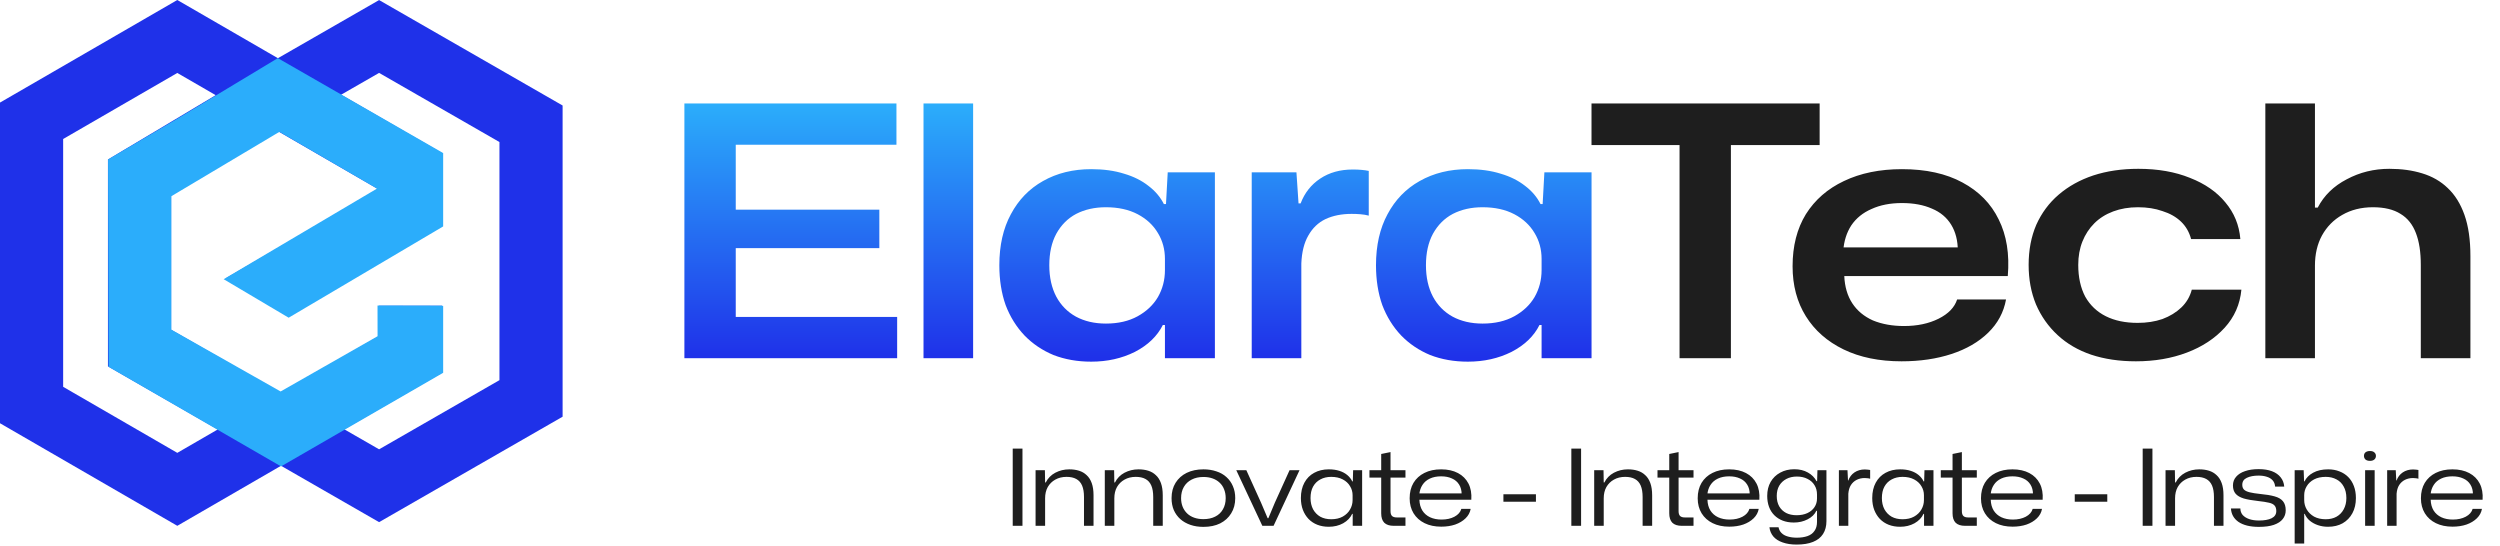 <svg width="591" height="129" viewBox="0 0 591 129" fill="none" xmlns="http://www.w3.org/2000/svg">
<path fill-rule="evenodd" clip-rule="evenodd" d="M65.697 13.759L89.618 0.015L133 24.941V98.509L89.618 123.435L66.432 110.112L41.914 124.303L0 100.054V24.249L41.914 0L65.697 13.759ZM14.928 32.859V91.443L41.914 107.056L51.477 101.518L25.517 86.602V37.709L50.99 22.497L41.914 17.247L14.928 32.859ZM80.626 22.398L104.498 36.209V53.458L68.103 74.693L53.334 65.812L89.569 44.848V44.818L65.778 31.053L40.444 46.182V77.963L66.408 92.882L89.569 79.485V72.273H104.498V88.094L81.364 101.475L89.618 106.218L118.071 89.868V33.58L89.618 17.232L80.626 22.398Z" fill="#1F31E9"/>
<path d="M65.678 13.742L65.819 13.825L104.627 36.107L104.763 36.187V53.527L104.628 53.606L68.379 75.025L68.24 75.108L68.1 75.025L52.872 66.002L89.117 44.584L66.044 31.171L40.505 46.386V77.924L66.338 92.541C68.379 91.378 70.422 90.217 72.463 89.054C78.062 85.864 83.66 82.673 89.258 79.483C89.254 77.154 89.251 74.825 89.247 72.496V72.222L89.522 72.222C94.465 72.234 99.408 72.246 104.351 72.258L104.589 72.257V72.318H104.763V88.129L66.438 110.257L25.813 86.801L25.676 86.723L25.543 37.694L25.676 37.614L42.178 27.897L53.928 20.82L65.678 13.742Z" fill="#2BADFB"/>
<path d="M161.79 84.671V24.464H211.921V34.209H170.875L173.931 31.153V77.898L170.875 74.925H212.087V84.671H161.79ZM171.288 58.655V49.571H207.875V58.655H171.288ZM218.318 84.671V24.464H230.046V84.671H218.318ZM257.965 85.496C254.716 85.496 251.743 84.974 249.045 83.927C246.402 82.826 244.117 81.284 242.19 79.302C240.263 77.265 238.776 74.87 237.73 72.117C236.739 69.309 236.244 66.171 236.244 62.702C236.244 58.022 237.152 54.003 238.969 50.644C240.786 47.23 243.319 44.615 246.567 42.798C249.871 40.926 253.67 39.99 257.965 39.99C260.883 39.99 263.47 40.348 265.728 41.064C267.985 41.725 269.912 42.688 271.509 43.955C273.106 45.166 274.317 46.597 275.143 48.249H275.639L276.051 40.733H287.201V84.671H275.391V76.825H274.895C273.574 79.468 271.371 81.587 268.288 83.184C265.205 84.726 261.764 85.496 257.965 85.496ZM261.433 76.494C264.351 76.494 266.857 75.916 268.949 74.76C271.041 73.604 272.638 72.09 273.739 70.218C274.84 68.291 275.391 66.171 275.391 63.858V61.215C275.391 58.958 274.84 56.921 273.739 55.104C272.638 53.232 271.041 51.745 268.949 50.644C266.857 49.543 264.351 48.992 261.433 48.992C258.79 48.992 256.45 49.515 254.413 50.562C252.431 51.608 250.862 53.177 249.706 55.269C248.605 57.306 248.054 59.784 248.054 62.702C248.054 65.565 248.605 68.043 249.706 70.135C250.807 72.172 252.349 73.741 254.331 74.843C256.368 75.944 258.735 76.494 261.433 76.494ZM295.906 84.671V40.733H306.478L306.973 48.084H307.469C308.405 45.606 309.946 43.652 312.094 42.22C314.241 40.789 316.801 40.073 319.774 40.073C320.545 40.073 321.233 40.1 321.839 40.155C322.5 40.211 323.078 40.293 323.573 40.403V50.974C322.968 50.809 322.307 50.699 321.591 50.644C320.931 50.589 320.242 50.562 319.527 50.562C317.159 50.562 315.094 50.974 313.332 51.8C311.626 52.626 310.277 53.92 309.286 55.682C308.295 57.389 307.744 59.591 307.634 62.289V84.671H295.906ZM347.005 85.496C343.757 85.496 340.784 84.974 338.086 83.927C335.443 82.826 333.158 81.284 331.231 79.302C329.304 77.265 327.817 74.87 326.771 72.117C325.78 69.309 325.285 66.171 325.285 62.702C325.285 58.022 326.193 54.003 328.01 50.644C329.827 47.23 332.36 44.615 335.608 42.798C338.912 40.926 342.711 39.99 347.005 39.99C349.924 39.99 352.511 40.348 354.769 41.064C357.026 41.725 358.953 42.688 360.55 43.955C362.147 45.166 363.358 46.597 364.184 48.249H364.679L365.092 40.733H376.242V84.671H364.432V76.825H363.936C362.615 79.468 360.412 81.587 357.329 83.184C354.246 84.726 350.804 85.496 347.005 85.496ZM350.474 76.494C353.392 76.494 355.897 75.916 357.99 74.76C360.082 73.604 361.679 72.09 362.78 70.218C363.881 68.291 364.432 66.171 364.432 63.858V61.215C364.432 58.958 363.881 56.921 362.78 55.104C361.679 53.232 360.082 51.745 357.99 50.644C355.897 49.543 353.392 48.992 350.474 48.992C347.831 48.992 345.491 49.515 343.454 50.562C341.472 51.608 339.903 53.177 338.747 55.269C337.645 57.306 337.095 59.784 337.095 62.702C337.095 65.565 337.645 68.043 338.747 70.135C339.848 72.172 341.389 73.741 343.372 74.843C345.409 75.944 347.776 76.494 350.474 76.494Z" fill="url(#paint0_linear_18_123)"/>
<path d="M397.044 84.671V33.135H409.185V84.671H397.044ZM376.232 34.292V24.464H430.162V34.292H376.232ZM449.533 85.414C444.248 85.414 439.678 84.478 435.824 82.606C431.97 80.734 428.996 78.119 426.904 74.76C424.812 71.401 423.766 67.465 423.766 62.95C423.766 58.16 424.812 54.058 426.904 50.644C429.051 47.23 432.052 44.615 435.906 42.798C439.815 40.926 444.385 39.99 449.616 39.99C455.287 39.99 460.05 41.036 463.904 43.129C467.813 45.221 470.676 48.139 472.493 51.883C474.365 55.627 475.081 60.087 474.64 65.262H435.989C436.099 67.795 436.732 69.942 437.888 71.704C439.045 73.466 440.669 74.815 442.761 75.751C444.908 76.632 447.359 77.073 450.111 77.073C453.25 77.073 455.975 76.494 458.288 75.338C460.6 74.182 462.059 72.668 462.665 70.796H474.227C473.677 73.824 472.273 76.439 470.015 78.642C467.758 80.844 464.867 82.523 461.344 83.68C457.82 84.836 453.883 85.414 449.533 85.414ZM435.741 59.316L435.246 58.49H463.491L462.83 59.316C462.83 56.893 462.307 54.829 461.261 53.122C460.215 51.415 458.701 50.149 456.719 49.323C454.736 48.442 452.369 48.001 449.616 48.001C446.863 48.001 444.468 48.469 442.431 49.405C440.394 50.286 438.797 51.58 437.641 53.287C436.539 54.994 435.906 57.004 435.741 59.316ZM504.925 85.414C501.015 85.414 497.492 84.891 494.353 83.845C491.27 82.799 488.627 81.257 486.425 79.22C484.222 77.183 482.515 74.76 481.304 71.952C480.148 69.144 479.57 66.033 479.57 62.62C479.57 59.096 480.175 55.93 481.387 53.122C482.653 50.314 484.415 47.946 486.672 46.019C488.985 44.037 491.71 42.523 494.849 41.477C498.042 40.431 501.593 39.908 505.503 39.908C510.128 39.908 514.202 40.623 517.726 42.055C521.25 43.431 524.03 45.358 526.067 47.836C528.159 50.314 529.343 53.204 529.619 56.508H517.974C517.533 54.856 516.735 53.48 515.578 52.379C514.422 51.277 512.963 50.451 511.201 49.901C509.494 49.295 507.567 48.992 505.42 48.992C503.273 48.992 501.318 49.323 499.556 49.983C497.794 50.644 496.308 51.58 495.096 52.791C493.885 54.003 492.949 55.434 492.288 57.086C491.628 58.738 491.297 60.582 491.297 62.62C491.297 65.538 491.848 68.043 492.949 70.135C494.105 72.172 495.73 73.714 497.822 74.76C499.914 75.806 502.419 76.329 505.337 76.329C507.485 76.329 509.439 76.026 511.201 75.421C512.963 74.76 514.45 73.852 515.661 72.695C516.872 71.539 517.698 70.135 518.139 68.483H529.866C529.536 71.952 528.214 74.953 525.902 77.485C523.59 80.018 520.616 81.973 516.982 83.349C513.349 84.726 509.329 85.414 504.925 85.414ZM535.526 84.671V24.464H547.254V49.075H547.914C549.401 46.212 551.686 43.982 554.769 42.385C557.853 40.733 561.211 39.908 564.845 39.908C567.708 39.908 570.296 40.266 572.608 40.981C574.976 41.697 576.986 42.853 578.637 44.45C580.344 46.047 581.666 48.166 582.602 50.809C583.538 53.452 584.006 56.701 584.006 60.555V84.671H572.278V62.62C572.278 59.591 571.893 57.086 571.122 55.104C570.351 53.067 569.14 51.553 567.488 50.562C565.836 49.515 563.661 48.992 560.963 48.992C558.211 48.992 555.788 49.598 553.696 50.809C551.658 51.966 550.062 53.59 548.906 55.682C547.804 57.719 547.254 60.087 547.254 62.785V84.671H535.526Z" fill="#1E1E1E"/>
<path d="M239.408 124.303V106.044H241.712V124.303H239.408ZM244.81 124.303V111.153H247.014L247.064 114.059H247.215C247.716 113.057 248.467 112.289 249.469 111.754C250.487 111.22 251.589 110.953 252.775 110.953C253.626 110.953 254.395 111.061 255.079 111.279C255.781 111.496 256.382 111.846 256.883 112.33C257.4 112.798 257.801 113.424 258.085 114.209C258.369 114.994 258.511 115.954 258.511 117.089V124.303H256.256V117.49C256.256 116.388 256.106 115.486 255.806 114.785C255.505 114.084 255.046 113.566 254.428 113.232C253.827 112.898 253.059 112.731 252.124 112.731C251.122 112.731 250.237 112.948 249.469 113.382C248.717 113.8 248.125 114.384 247.69 115.136C247.273 115.887 247.064 116.772 247.064 117.791V124.303H244.81ZM261.174 124.303V111.153H263.378L263.428 114.059H263.578C264.079 113.057 264.83 112.289 265.832 111.754C266.851 111.22 267.953 110.953 269.138 110.953C269.99 110.953 270.758 111.061 271.443 111.279C272.144 111.496 272.745 111.846 273.246 112.33C273.764 112.798 274.164 113.424 274.448 114.209C274.732 114.994 274.874 115.954 274.874 117.089V124.303H272.62V117.49C272.62 116.388 272.47 115.486 272.169 114.785C271.868 114.084 271.409 113.566 270.791 113.232C270.19 112.898 269.422 112.731 268.487 112.731C267.485 112.731 266.6 112.948 265.832 113.382C265.081 113.8 264.488 114.384 264.054 115.136C263.636 115.887 263.428 116.772 263.428 117.791V124.303H261.174ZM284.495 124.553C283.359 124.553 282.332 124.395 281.414 124.077C280.496 123.76 279.702 123.309 279.035 122.725C278.367 122.124 277.849 121.406 277.482 120.571C277.131 119.736 276.956 118.801 276.956 117.766C276.956 116.363 277.273 115.152 277.907 114.134C278.542 113.115 279.419 112.33 280.537 111.779C281.673 111.228 282.992 110.953 284.495 110.953C285.613 110.953 286.632 111.112 287.55 111.429C288.485 111.729 289.279 112.18 289.93 112.781C290.598 113.382 291.107 114.1 291.458 114.935C291.825 115.77 292.009 116.714 292.009 117.766C292.009 119.135 291.691 120.329 291.057 121.347C290.439 122.366 289.571 123.159 288.452 123.727C287.333 124.278 286.014 124.553 284.495 124.553ZM284.495 122.725C285.563 122.725 286.49 122.524 287.275 122.124C288.076 121.723 288.686 121.147 289.103 120.395C289.537 119.644 289.754 118.767 289.754 117.766C289.754 116.997 289.629 116.305 289.379 115.687C289.145 115.069 288.794 114.543 288.327 114.109C287.876 113.675 287.325 113.341 286.674 113.107C286.023 112.873 285.296 112.756 284.495 112.756C283.409 112.756 282.474 112.965 281.689 113.382C280.905 113.783 280.295 114.359 279.861 115.111C279.427 115.862 279.21 116.747 279.21 117.766C279.21 118.517 279.335 119.202 279.586 119.819C279.836 120.421 280.187 120.938 280.637 121.372C281.088 121.806 281.639 122.14 282.291 122.374C282.942 122.608 283.676 122.725 284.495 122.725ZM298.416 124.303L292.254 111.153H294.634L298.115 118.843L299.668 122.499H299.844L301.371 118.843L304.853 111.153H307.207L301.071 124.303H298.416ZM314.118 124.528C313.133 124.528 312.231 124.37 311.413 124.052C310.611 123.735 309.918 123.276 309.334 122.675C308.766 122.074 308.324 121.364 308.007 120.546C307.689 119.711 307.531 118.776 307.531 117.741C307.531 116.338 307.806 115.127 308.357 114.109C308.908 113.09 309.676 112.314 310.661 111.779C311.663 111.228 312.816 110.953 314.118 110.953C315.053 110.953 315.888 111.07 316.623 111.304C317.357 111.537 317.983 111.871 318.501 112.305C319.019 112.74 319.411 113.24 319.678 113.808H319.804L319.879 111.153H322.008V124.303H319.778V121.472H319.653C319.236 122.391 318.526 123.134 317.524 123.702C316.522 124.253 315.387 124.528 314.118 124.528ZM314.694 122.75C315.763 122.75 316.673 122.541 317.424 122.124C318.192 121.69 318.768 121.13 319.152 120.446C319.553 119.761 319.753 119.018 319.753 118.216V117.064C319.753 116.296 319.553 115.587 319.152 114.935C318.768 114.267 318.192 113.733 317.424 113.332C316.673 112.932 315.763 112.731 314.694 112.731C313.726 112.731 312.874 112.932 312.139 113.332C311.405 113.716 310.828 114.284 310.411 115.035C310.01 115.77 309.81 116.672 309.81 117.741C309.81 118.742 310.01 119.627 310.411 120.395C310.828 121.147 311.396 121.731 312.114 122.149C312.849 122.549 313.709 122.75 314.694 122.75ZM329.472 124.303C328.487 124.303 327.744 124.061 327.243 123.576C326.758 123.075 326.516 122.332 326.516 121.347V112.907H323.736V111.153H326.516V107.321L328.72 106.87V111.153H332.252V112.907H328.72V120.821C328.72 121.356 328.837 121.74 329.071 121.973C329.305 122.207 329.681 122.324 330.198 122.324H332.252V124.303H329.472ZM340.704 124.503C339.202 124.503 337.891 124.228 336.772 123.677C335.653 123.126 334.785 122.349 334.167 121.347C333.55 120.329 333.241 119.143 333.241 117.791C333.241 116.388 333.541 115.177 334.142 114.159C334.76 113.14 335.62 112.356 336.722 111.804C337.841 111.237 339.16 110.953 340.679 110.953C342.232 110.953 343.56 111.245 344.662 111.83C345.764 112.414 346.59 113.24 347.141 114.309C347.692 115.378 347.918 116.655 347.818 118.141H335.545C335.578 119.143 335.812 119.995 336.246 120.696C336.68 121.381 337.281 121.907 338.05 122.274C338.834 122.641 339.744 122.825 340.78 122.825C341.965 122.825 342.984 122.6 343.835 122.149C344.704 121.681 345.246 121.063 345.463 120.295H347.667C347.517 121.147 347.116 121.89 346.465 122.524C345.814 123.159 344.996 123.652 344.011 124.002C343.025 124.336 341.923 124.503 340.704 124.503ZM335.52 116.889L335.395 116.638H345.714L345.538 116.889C345.538 115.971 345.338 115.194 344.937 114.56C344.537 113.908 343.969 113.424 343.234 113.107C342.516 112.773 341.665 112.606 340.679 112.606C339.661 112.606 338.776 112.781 338.025 113.132C337.273 113.483 336.689 113.984 336.271 114.635C335.854 115.269 335.603 116.021 335.52 116.889ZM355.406 118.617V116.839H363.095V118.617H355.406ZM371.465 124.303V106.044H373.77V124.303H371.465ZM376.867 124.303V111.153H379.071L379.121 114.059H379.272C379.773 113.057 380.524 112.289 381.526 111.754C382.545 111.22 383.647 110.953 384.832 110.953C385.684 110.953 386.452 111.061 387.136 111.279C387.838 111.496 388.439 111.846 388.94 112.33C389.457 112.798 389.858 113.424 390.142 114.209C390.426 114.994 390.568 115.954 390.568 117.089V124.303H388.314V117.49C388.314 116.388 388.163 115.486 387.863 114.785C387.562 114.084 387.103 113.566 386.485 113.232C385.884 112.898 385.116 112.731 384.181 112.731C383.179 112.731 382.294 112.948 381.526 113.382C380.775 113.8 380.182 114.384 379.748 115.136C379.33 115.887 379.121 116.772 379.121 117.791V124.303H376.867ZM397.567 124.303C396.582 124.303 395.839 124.061 395.338 123.576C394.854 123.075 394.612 122.332 394.612 121.347V112.907H391.832V111.153H394.612V107.321L396.816 106.87V111.153H400.347V112.907H396.816V120.821C396.816 121.356 396.933 121.74 397.167 121.973C397.4 122.207 397.776 122.324 398.294 122.324H400.347V124.303H397.567ZM408.8 124.503C407.297 124.503 405.986 124.228 404.868 123.677C403.749 123.126 402.881 122.349 402.263 121.347C401.645 120.329 401.336 119.143 401.336 117.791C401.336 116.388 401.637 115.177 402.238 114.159C402.856 113.14 403.715 112.356 404.818 111.804C405.936 111.237 407.255 110.953 408.775 110.953C410.328 110.953 411.655 111.245 412.757 111.83C413.859 112.414 414.686 113.24 415.237 114.309C415.788 115.378 416.013 116.655 415.913 118.141H403.64C403.674 119.143 403.907 119.995 404.342 120.696C404.776 121.381 405.377 121.907 406.145 122.274C406.93 122.641 407.84 122.825 408.875 122.825C410.061 122.825 411.079 122.6 411.931 122.149C412.799 121.681 413.342 121.063 413.559 120.295H415.763C415.613 121.147 415.212 121.89 414.561 122.524C413.909 123.159 413.091 123.652 412.106 124.002C411.121 124.336 410.019 124.503 408.8 124.503ZM403.615 116.889L403.49 116.638H413.809L413.634 116.889C413.634 115.971 413.434 115.194 413.033 114.56C412.632 113.908 412.064 113.424 411.33 113.107C410.612 112.773 409.76 112.606 408.775 112.606C407.756 112.606 406.871 112.781 406.12 113.132C405.369 113.483 404.784 113.984 404.367 114.635C403.949 115.269 403.699 116.021 403.615 116.889ZM424.732 128.736C423.463 128.736 422.361 128.569 421.426 128.235C420.491 127.918 419.756 127.45 419.222 126.832C418.704 126.215 418.396 125.488 418.295 124.653H420.449C420.55 125.188 420.783 125.639 421.151 126.006C421.535 126.39 422.036 126.665 422.653 126.832C423.271 127.016 423.973 127.108 424.757 127.108C425.726 127.108 426.569 126.983 427.287 126.732C428.005 126.482 428.556 126.073 428.94 125.505C429.341 124.954 429.541 124.244 429.541 123.376V120.746H429.391C428.99 121.598 428.297 122.274 427.312 122.775C426.344 123.276 425.258 123.526 424.056 123.526C423.088 123.526 422.211 123.376 421.426 123.075C420.658 122.775 419.998 122.349 419.447 121.798C418.896 121.247 418.479 120.587 418.195 119.819C417.911 119.035 417.769 118.175 417.769 117.24C417.769 115.971 418.037 114.869 418.571 113.933C419.122 112.982 419.882 112.247 420.85 111.729C421.819 111.195 422.929 110.928 424.181 110.928C425.417 110.928 426.486 111.187 427.387 111.704C428.289 112.205 428.965 112.881 429.416 113.733H429.566L429.641 111.153H431.77V123.201C431.77 124.386 431.503 125.396 430.969 126.231C430.435 127.066 429.641 127.692 428.589 128.11C427.554 128.527 426.268 128.736 424.732 128.736ZM424.707 121.798C425.692 121.798 426.544 121.631 427.262 121.297C427.98 120.963 428.539 120.496 428.94 119.895C429.341 119.293 429.541 118.609 429.541 117.841V116.914C429.541 116.062 429.341 115.319 428.94 114.685C428.556 114.05 428.005 113.558 427.287 113.207C426.586 112.84 425.751 112.656 424.782 112.656C423.831 112.656 422.996 112.848 422.278 113.232C421.56 113.616 421 114.151 420.6 114.835C420.216 115.503 420.024 116.305 420.024 117.24C420.024 118.191 420.216 119.01 420.6 119.694C421 120.379 421.551 120.905 422.253 121.272C422.954 121.623 423.772 121.798 424.707 121.798ZM434.714 124.303V111.153H436.743L436.868 113.583H436.943C437.227 112.781 437.711 112.147 438.396 111.679C439.097 111.212 439.915 110.978 440.851 110.978C441.118 110.978 441.36 110.995 441.577 111.028C441.794 111.045 441.969 111.07 442.103 111.103V113.182C441.936 113.115 441.736 113.074 441.502 113.057C441.285 113.023 441.059 113.007 440.826 113.007C440.124 113.007 439.49 113.149 438.922 113.433C438.354 113.716 437.895 114.134 437.544 114.685C437.21 115.219 437.01 115.895 436.943 116.714V124.303H434.714ZM449.184 124.528C448.198 124.528 447.297 124.37 446.479 124.052C445.677 123.735 444.984 123.276 444.4 122.675C443.832 122.074 443.39 121.364 443.072 120.546C442.755 119.711 442.596 118.776 442.596 117.741C442.596 116.338 442.872 115.127 443.423 114.109C443.974 113.09 444.742 112.314 445.727 111.779C446.729 111.228 447.881 110.953 449.184 110.953C450.119 110.953 450.954 111.07 451.688 111.304C452.423 111.537 453.049 111.871 453.567 112.305C454.084 112.74 454.477 113.24 454.744 113.808H454.869L454.944 111.153H457.073V124.303H454.844V121.472H454.719C454.301 122.391 453.592 123.134 452.59 123.702C451.588 124.253 450.453 124.528 449.184 124.528ZM449.76 122.75C450.828 122.75 451.738 122.541 452.49 122.124C453.258 121.69 453.834 121.13 454.218 120.446C454.619 119.761 454.819 119.018 454.819 118.216V117.064C454.819 116.296 454.619 115.587 454.218 114.935C453.834 114.267 453.258 113.733 452.49 113.332C451.738 112.932 450.828 112.731 449.76 112.731C448.791 112.731 447.94 112.932 447.205 113.332C446.47 113.716 445.894 114.284 445.477 115.035C445.076 115.77 444.876 116.672 444.876 117.741C444.876 118.742 445.076 119.627 445.477 120.395C445.894 121.147 446.462 121.731 447.18 122.149C447.915 122.549 448.775 122.75 449.76 122.75ZM464.538 124.303C463.552 124.303 462.809 124.061 462.308 123.576C461.824 123.075 461.582 122.332 461.582 121.347V112.907H458.802V111.153H461.582V107.321L463.786 106.87V111.153H467.318V112.907H463.786V120.821C463.786 121.356 463.903 121.74 464.137 121.973C464.371 122.207 464.746 122.324 465.264 122.324H467.318V124.303H464.538ZM475.77 124.503C474.267 124.503 472.957 124.228 471.838 123.677C470.719 123.126 469.851 122.349 469.233 121.347C468.615 120.329 468.306 119.143 468.306 117.791C468.306 116.388 468.607 115.177 469.208 114.159C469.826 113.14 470.686 112.356 471.788 111.804C472.907 111.237 474.226 110.953 475.745 110.953C477.298 110.953 478.626 111.245 479.728 111.83C480.83 112.414 481.656 113.24 482.207 114.309C482.758 115.378 482.984 116.655 482.883 118.141H470.611C470.644 119.143 470.878 119.995 471.312 120.696C471.746 121.381 472.347 121.907 473.115 122.274C473.9 122.641 474.81 122.825 475.845 122.825C477.031 122.825 478.049 122.6 478.901 122.149C479.769 121.681 480.312 121.063 480.529 120.295H482.733C482.583 121.147 482.182 121.89 481.531 122.524C480.88 123.159 480.062 123.652 479.076 124.002C478.091 124.336 476.989 124.503 475.77 124.503ZM470.586 116.889L470.46 116.638H480.78L480.604 116.889C480.604 115.971 480.404 115.194 480.003 114.56C479.602 113.908 479.035 113.424 478.3 113.107C477.582 112.773 476.73 112.606 475.745 112.606C474.727 112.606 473.842 112.781 473.09 113.132C472.339 113.483 471.754 113.984 471.337 114.635C470.919 115.269 470.669 116.021 470.586 116.889ZM490.471 118.617V116.839H498.161V118.617H490.471ZM506.531 124.303V106.044H508.835V124.303H506.531ZM511.933 124.303V111.153H514.137L514.187 114.059H514.337C514.838 113.057 515.59 112.289 516.592 111.754C517.61 111.22 518.712 110.953 519.898 110.953C520.749 110.953 521.517 111.061 522.202 111.279C522.903 111.496 523.505 111.846 524.005 112.33C524.523 112.798 524.924 113.424 525.208 114.209C525.492 114.994 525.633 115.954 525.633 117.089V124.303H523.379V117.49C523.379 116.388 523.229 115.486 522.928 114.785C522.628 114.084 522.169 113.566 521.551 113.232C520.95 112.898 520.182 112.731 519.247 112.731C518.245 112.731 517.36 112.948 516.592 113.382C515.84 113.8 515.247 114.384 514.813 115.136C514.396 115.887 514.187 116.772 514.187 117.791V124.303H511.933ZM533.981 124.553C532.963 124.553 532.044 124.453 531.226 124.253C530.425 124.052 529.74 123.76 529.172 123.376C528.621 122.992 528.196 122.533 527.895 121.998C527.595 121.447 527.428 120.846 527.394 120.195H529.623C529.623 120.78 529.799 121.289 530.149 121.723C530.517 122.14 531.026 122.466 531.677 122.7C532.345 122.934 533.13 123.05 534.032 123.05C535.267 123.05 536.252 122.875 536.987 122.524C537.738 122.157 538.114 121.589 538.114 120.821C538.114 120.254 537.981 119.819 537.713 119.519C537.446 119.202 537.004 118.976 536.386 118.843C535.768 118.692 534.916 118.559 533.831 118.442C532.445 118.292 531.31 118.091 530.425 117.841C529.557 117.574 528.914 117.198 528.496 116.714C528.079 116.229 527.87 115.578 527.87 114.76C527.87 113.958 528.121 113.274 528.621 112.706C529.122 112.122 529.824 111.679 530.725 111.379C531.627 111.061 532.696 110.903 533.931 110.903C535.184 110.903 536.244 111.07 537.112 111.404C537.981 111.738 538.657 112.214 539.141 112.831C539.642 113.449 539.926 114.184 539.993 115.035H537.839C537.789 114.418 537.588 113.917 537.237 113.533C536.887 113.149 536.428 112.873 535.86 112.706C535.309 112.522 534.666 112.431 533.931 112.431C532.813 112.431 531.886 112.606 531.151 112.957C530.433 113.291 530.074 113.842 530.074 114.61C530.074 115.094 530.216 115.478 530.5 115.762C530.784 116.029 531.235 116.238 531.852 116.388C532.47 116.538 533.263 116.664 534.232 116.764C535.668 116.897 536.828 117.089 537.713 117.34C538.615 117.59 539.275 117.974 539.692 118.492C540.126 119.01 540.343 119.728 540.343 120.646C540.343 121.431 540.109 122.115 539.642 122.7C539.191 123.284 538.49 123.743 537.538 124.077C536.603 124.395 535.417 124.553 533.981 124.553ZM542.458 128.486V111.153H544.587L544.688 113.808H544.788C545.189 112.957 545.865 112.272 546.817 111.754C547.785 111.22 548.971 110.953 550.373 110.953C551.358 110.953 552.243 111.112 553.028 111.429C553.83 111.729 554.523 112.172 555.107 112.756C555.691 113.341 556.142 114.059 556.46 114.91C556.777 115.745 556.935 116.689 556.935 117.741C556.935 119.11 556.66 120.304 556.109 121.322C555.558 122.341 554.79 123.134 553.805 123.702C552.819 124.253 551.667 124.528 550.348 124.528C549.513 124.528 548.72 124.403 547.969 124.152C547.234 123.902 546.591 123.551 546.04 123.1C545.506 122.65 545.105 122.107 544.838 121.472H544.713V128.486H542.458ZM549.797 122.75C550.782 122.75 551.634 122.549 552.352 122.149C553.087 121.731 553.654 121.147 554.055 120.395C554.473 119.627 554.681 118.742 554.681 117.741C554.681 116.672 554.473 115.77 554.055 115.035C553.654 114.284 553.087 113.716 552.352 113.332C551.617 112.932 550.766 112.731 549.797 112.731C548.728 112.731 547.81 112.932 547.042 113.332C546.291 113.733 545.715 114.267 545.314 114.935C544.913 115.587 544.713 116.296 544.713 117.064V118.216C544.713 119.018 544.913 119.761 545.314 120.446C545.715 121.13 546.291 121.69 547.042 122.124C547.81 122.541 548.728 122.75 549.797 122.75ZM559.115 124.303V111.153H561.37V124.303H559.115ZM560.268 108.949C559.8 108.949 559.441 108.841 559.191 108.624C558.957 108.39 558.84 108.106 558.84 107.772C558.84 107.405 558.965 107.121 559.216 106.92C559.483 106.72 559.833 106.62 560.268 106.62C560.718 106.62 561.061 106.728 561.295 106.945C561.545 107.163 561.67 107.438 561.67 107.772C561.67 108.139 561.537 108.432 561.269 108.649C561.019 108.849 560.685 108.949 560.268 108.949ZM564.325 124.303V111.153H566.354L566.479 113.583H566.554C566.838 112.781 567.323 112.147 568.007 111.679C568.708 111.212 569.527 110.978 570.462 110.978C570.729 110.978 570.971 110.995 571.188 111.028C571.405 111.045 571.581 111.07 571.714 111.103V113.182C571.547 113.115 571.347 113.074 571.113 113.057C570.896 113.023 570.67 113.007 570.437 113.007C569.735 113.007 569.101 113.149 568.533 113.433C567.965 113.716 567.506 114.134 567.156 114.685C566.822 115.219 566.621 115.895 566.554 116.714V124.303H564.325ZM579.772 124.503C578.269 124.503 576.959 124.228 575.84 123.677C574.721 123.126 573.853 122.349 573.235 121.347C572.617 120.329 572.308 119.143 572.308 117.791C572.308 116.388 572.609 115.177 573.21 114.159C573.828 113.14 574.688 112.356 575.79 111.804C576.909 111.237 578.228 110.953 579.747 110.953C581.3 110.953 582.628 111.245 583.73 111.83C584.832 112.414 585.658 113.24 586.209 114.309C586.76 115.378 586.986 116.655 586.885 118.141H574.613C574.646 119.143 574.88 119.995 575.314 120.696C575.748 121.381 576.349 121.907 577.117 122.274C577.902 122.641 578.812 122.825 579.847 122.825C581.033 122.825 582.051 122.6 582.903 122.149C583.771 121.681 584.314 121.063 584.531 120.295H586.735C586.585 121.147 586.184 121.89 585.533 122.524C584.882 123.159 584.064 123.652 583.078 124.002C582.093 124.336 580.991 124.503 579.772 124.503ZM574.588 116.889L574.462 116.638H584.782L584.606 116.889C584.606 115.971 584.406 115.194 584.005 114.56C583.604 113.908 583.037 113.424 582.302 113.107C581.584 112.773 580.732 112.606 579.747 112.606C578.729 112.606 577.844 112.781 577.092 113.132C576.341 113.483 575.756 113.984 575.339 114.635C574.922 115.269 574.671 116.021 574.588 116.889Z" fill="#1E1E1E"/>
<defs>
<linearGradient id="paint0_linear_18_123" x1="372.5" y1="24.671" x2="372.5" y2="84.671" gradientUnits="userSpaceOnUse">
<stop stop-color="#2BADFB"/>
<stop offset="1" stop-color="#1F31E9"/>
</linearGradient>
</defs>
</svg>
